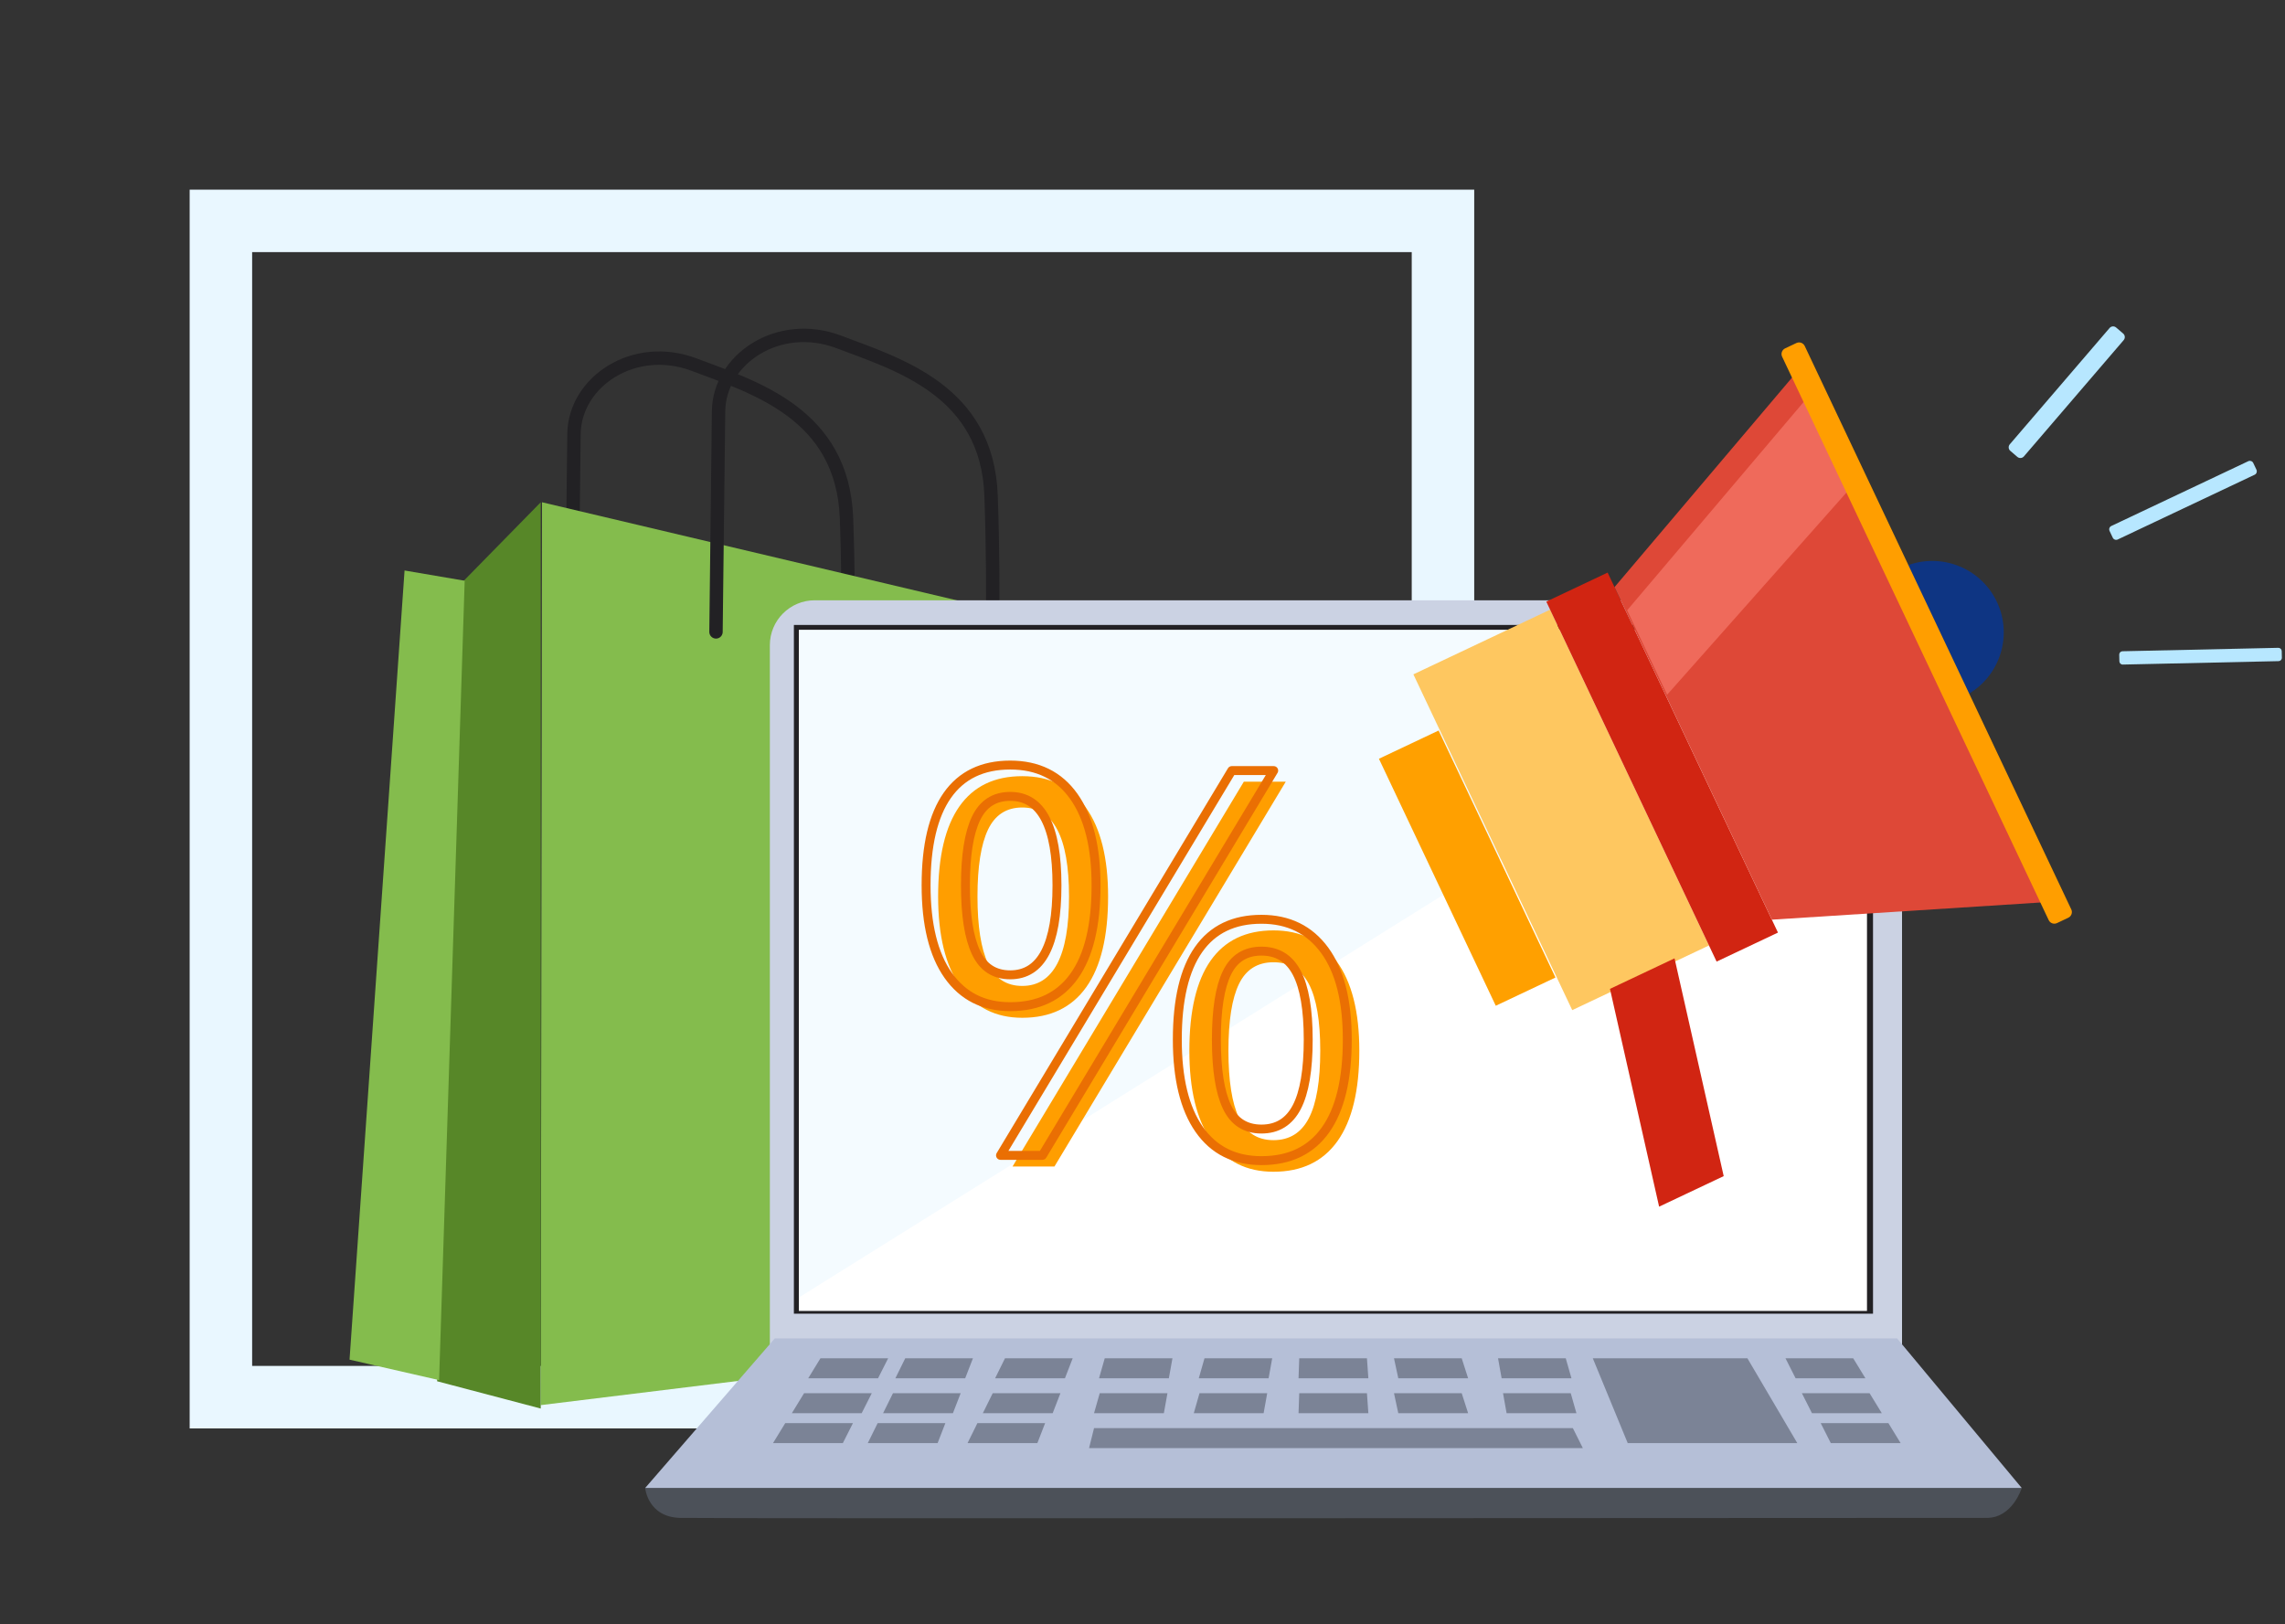 <?xml version="1.0" encoding="UTF-8" standalone="no"?><!DOCTYPE svg PUBLIC "-//W3C//DTD SVG 1.1//EN" "http://www.w3.org/Graphics/SVG/1.1/DTD/svg11.dtd"><svg width="100%" height="100%" viewBox="0 0 256 182" version="1.1" xmlns="http://www.w3.org/2000/svg" xmlns:xlink="http://www.w3.org/1999/xlink" xml:space="preserve" xmlns:serif="http://www.serif.com/" style="fill-rule:evenodd;clip-rule:evenodd;stroke-linecap:round;stroke-miterlimit:7;"><rect x="0" y="0" width="256" height="182" fill="#333333" stroke="none"/><g id="Inne-funkcjonalności-podstawowej-wersji-sklepu" serif:id="Inne funkcjonalności podstawowej wersji sklepu"><path d="M161.664,156.548l-0,-131.799l-136.915,-0l-0,131.799l136.915,0Z" style="fill:none;stroke:#e9f7ff;stroke-width:7px;"/><g><path d="M64.021,73.35c-0,0 0.218,-18.853 0.286,-24.717c0.068,-5.865 6.737,-10.321 13.473,-7.772c6.737,2.548 16.627,5.478 17.057,17.2c0.43,11.722 -0,21.278 -0,21.278" style="fill:none;stroke:#222124;stroke-width:1.5px;stroke-linejoin:round;stroke-miterlimit:1.5;"/><path d="M60.724,56.277l-0.143,101.164l70.662,-8.664l-3.153,-76.573l-67.366,-15.927Z" style="fill:#84bc4d;"/><path d="M51.837,65.196l-2.866,89.57l11.61,3.058l-0,-101.547l-8.744,8.919Z" style="fill:#578728;"/><path d="M45.325,63.922l-6.164,88.423l10.034,2.293l2.866,-89.569l-6.736,-1.147Z" style="fill:#84bc4d;"/><path d="M80.217,70.802c0,0 0.219,-18.853 0.287,-24.718c0.068,-5.864 6.736,-10.32 13.473,-7.772c6.737,2.549 16.626,5.479 17.056,17.201c0.43,11.722 0,21.277 0,21.277" style="fill:none;stroke:#222124;stroke-width:1.5px;stroke-linejoin:round;stroke-miterlimit:1.5;"/></g><g><path d="M72.281,166.724c-0,-0 0.279,3.259 3.911,3.352c3.632,0.094 143.515,0 146.402,0c2.887,0 3.911,-3.352 3.911,-3.352l-154.224,-0Z" style="fill:#4c5159;"/><path d="M213.094,72.289c0,-2.775 -2.253,-5.029 -5.029,-5.029l-116.786,0c-2.775,0 -5.029,2.254 -5.029,5.029l0,78.789l126.844,-0l0,-78.789Z" style="fill:#cbd2e3;"/><rect x="88.943" y="70.024" width="120.9" height="77.171" style="fill:#222124;"/><rect x="89.501" y="70.587" width="119.667" height="76.301" style="fill:#fff;"/><path d="M209.168,70.587l-119.667,-0l-0,74.801l119.667,-74.801Z" style="fill:#f4fbff;"/><path d="M86.809,149.96l-14.528,16.764l154.224,-0l-13.969,-16.764l-125.727,0Z" style="fill:#b5bfd7;"/><g><path d="M122.571,160.018l-0.558,2.235l55.319,0l-1.117,-2.235l-53.644,0" style="fill:#7b8396;"/><path d="M178.45,152.195l3.911,9.5l18.999,-0l-5.588,-9.5l-17.322,0" style="fill:#7b8396;"/><path d="M123.209,156.107l-0.638,2.235l7.823,-0l0.401,-2.235l-7.586,-0" style="fill:#7b8396;"/><path d="M175.978,156.107l0.637,2.235l-7.823,-0l-0.4,-2.235l7.586,-0" style="fill:#7b8396;"/><path d="M134.385,156.107l-0.638,2.235l7.823,-0l0.401,-2.235l-7.586,-0" style="fill:#7b8396;"/><path d="M145.561,156.107l-0.079,2.235l7.822,-0l-0.158,-2.235l-7.585,-0" style="fill:#7b8396;"/><path d="M156.177,156.107l0.48,2.235l7.823,-0l-0.717,-2.235l-7.586,-0" style="fill:#7b8396;"/><path d="M123.768,152.195l-0.638,2.235l7.823,0l0.401,-2.235l-7.586,0" style="fill:#7b8396;"/><path d="M175.419,152.195l0.638,2.235l-7.823,0l-0.401,-2.235l7.586,0" style="fill:#7b8396;"/><path d="M134.944,152.195l-0.638,2.235l7.823,0l0.401,-2.235l-7.586,0" style="fill:#7b8396;"/><path d="M100.042,156.107l-1.104,2.235l7.823,-0l0.867,-2.235l-7.586,-0" style="fill:#7b8396;"/><path d="M111.218,156.107l-1.104,2.235l7.823,-0l0.867,-2.235l-7.586,-0" style="fill:#7b8396;"/><path d="M101.417,152.195l-1.104,2.235l7.823,0l0.866,-2.235l-7.585,0" style="fill:#7b8396;"/><path d="M112.592,152.195l-1.104,2.235l7.823,0l0.867,-2.235l-7.586,0" style="fill:#7b8396;"/><path d="M98.327,159.46l-1.104,2.235l7.823,-0l0.867,-2.235l-7.586,-0" style="fill:#7b8396;"/><path d="M90.083,156.107l-1.367,2.235l7.823,-0l1.129,-2.235l-7.585,-0" style="fill:#7b8396;"/><path d="M91.917,152.195l-1.367,2.235l7.823,0l1.13,-2.235l-7.586,0" style="fill:#7b8396;"/><path d="M87.973,159.46l-1.367,2.235l7.823,-0l1.13,-2.235l-7.586,-0" style="fill:#7b8396;"/><path d="M209.46,156.107l1.367,2.235l-7.823,-0l-1.13,-2.235l7.586,-0" style="fill:#7b8396;"/><path d="M207.625,152.195l1.367,2.235l-7.823,0l-1.13,-2.235l7.586,0" style="fill:#7b8396;"/><path d="M211.569,159.46l1.367,2.235l-7.823,-0l-1.129,-2.235l7.585,-0" style="fill:#7b8396;"/><path d="M109.503,159.46l-1.104,2.235l7.823,-0l0.866,-2.235l-7.585,-0" style="fill:#7b8396;"/><path d="M145.561,152.195l-0.079,2.235l7.822,0l-0.158,-2.235l-7.585,0" style="fill:#7b8396;"/><path d="M156.177,152.195l0.48,2.235l7.823,0l-0.717,-2.235l-7.586,0" style="fill:#7b8396;"/></g></g><path d="M109.512,100.444c0,3.343 0.394,5.849 1.182,7.52c0.788,1.671 2.066,2.507 3.834,2.507c3.493,-0 5.24,-3.342 5.24,-10.027c-0,-6.645 -1.747,-9.967 -5.24,-9.967c-1.768,-0 -3.046,0.825 -3.834,2.477c-0.788,1.651 -1.182,4.148 -1.182,7.49Zm14.633,0c-0,4.483 -0.815,7.869 -2.444,10.16c-1.63,2.29 -4.021,3.435 -7.173,3.435c-2.982,0 -5.298,-1.17 -6.949,-3.509c-1.651,-2.34 -2.476,-5.701 -2.476,-10.086c0,-4.462 0.793,-7.824 2.38,-10.085c1.587,-2.261 3.935,-3.392 7.045,-3.392c3.088,0 5.463,1.17 7.125,3.51c1.661,2.339 2.492,5.662 2.492,9.967Zm13.482,17.281c0,3.362 0.394,5.874 1.182,7.535c0.788,1.661 2.077,2.492 3.866,2.492c1.789,0 3.11,-0.821 3.962,-2.462c0.852,-1.642 1.278,-4.163 1.278,-7.565c-0,-3.361 -0.426,-5.853 -1.278,-7.475c-0.852,-1.622 -2.173,-2.433 -3.962,-2.433c-1.789,-0 -3.078,0.811 -3.866,2.433c-0.788,1.622 -1.182,4.114 -1.182,7.475Zm14.665,0c-0,4.463 -0.815,7.84 -2.444,10.13c-1.63,2.291 -4.02,3.436 -7.173,3.436c-3.024,-0 -5.351,-1.17 -6.981,-3.509c-1.629,-2.34 -2.444,-5.692 -2.444,-10.057c0,-4.462 0.794,-7.824 2.38,-10.085c1.587,-2.261 3.936,-3.391 7.045,-3.391c3.025,-0 5.384,1.155 7.077,3.465c1.693,2.31 2.54,5.647 2.54,10.011Zm-8.243,-30.138l-25.911,43.114l-4.696,0l25.911,-43.114l4.696,-0Z" style="fill:#ff9e00;fill-rule:nonzero;"/><path d="M108.163,99.199c-0,3.342 0.394,5.849 1.182,7.52c0.788,1.671 2.066,2.507 3.834,2.507c3.493,-0 5.239,-3.343 5.239,-10.027c0,-6.645 -1.746,-9.968 -5.239,-9.968c-1.768,0 -3.046,0.826 -3.834,2.478c-0.788,1.651 -1.182,4.148 -1.182,7.49Zm14.633,-0c-0,4.482 -0.815,7.869 -2.445,10.159c-1.629,2.291 -4.02,3.436 -7.172,3.436c-2.982,-0 -5.298,-1.17 -6.949,-3.509c-1.651,-2.34 -2.476,-5.702 -2.476,-10.086c-0,-4.463 0.793,-7.825 2.38,-10.086c1.587,-2.26 3.935,-3.391 7.045,-3.391c3.088,0 5.463,1.17 7.124,3.509c1.662,2.34 2.493,5.662 2.493,9.968Zm13.482,17.281c0,3.362 0.394,5.874 1.182,7.535c0.788,1.661 2.077,2.492 3.866,2.492c1.789,-0 3.11,-0.821 3.962,-2.463c0.852,-1.641 1.278,-4.163 1.278,-7.564c-0,-3.362 -0.426,-5.854 -1.278,-7.476c-0.852,-1.622 -2.173,-2.433 -3.962,-2.433c-1.789,0 -3.078,0.811 -3.866,2.433c-0.788,1.622 -1.182,4.114 -1.182,7.476Zm14.665,0c-0,4.463 -0.815,7.84 -2.444,10.13c-1.63,2.29 -4.021,3.436 -7.173,3.436c-3.024,-0 -5.351,-1.17 -6.981,-3.51c-1.629,-2.339 -2.444,-5.691 -2.444,-10.056c0,-4.463 0.793,-7.825 2.38,-10.085c1.587,-2.261 3.935,-3.392 7.045,-3.392c3.025,0 5.383,1.155 7.077,3.465c1.693,2.31 2.54,5.648 2.54,10.012Zm-8.243,-30.139l-25.911,43.115l-4.696,-0l25.91,-43.115l4.697,0Z" style="fill:none;fill-rule:nonzero;stroke:#ea6f03;stroke-width:1px;stroke-linecap:butt;stroke-linejoin:round;stroke-miterlimit:1.414;"/><g><path d="M161.177,81.852l-6.689,3.165l13.091,27.675l6.69,-3.165l-13.092,-27.675Z" style="fill:#ffa000;"/><path d="M173.667,68.312l-15.319,7.246l17.798,37.624l15.319,-7.246l-17.798,-37.624Z" style="fill:#fec760;"/><path d="M187.608,107.379l-7.235,3.422l5.506,24.402l7.236,-3.423l-5.507,-24.401Z" style="fill:#d12512;"/><path d="M180.112,64.156l-6.873,3.251l19.081,40.337l6.874,-3.251l-19.082,-40.337Z" style="fill:#d12512;"/><path d="M213.064,63.621c3.993,-1.889 8.769,-0.181 10.658,3.813c1.889,3.993 0.18,8.769 -3.813,10.658c-3.993,1.889 -8.769,0.18 -10.658,-3.813c-1.889,-3.993 -0.181,-8.769 3.813,-10.658Z" style="fill:#0e3583;"/><path d="M180.883,65.784l20.028,-23.642l27.895,58.968l-30.297,1.936l-17.626,-37.262Z" style="fill:#de4837;"/><path d="M182.299,68.38l20.028,-23.641l4.803,10.153l-20.354,22.952l-4.477,-9.464Z" style="fill:#ef6a5b;"/><path d="M202.193,38.769c-0.166,-0.349 -0.583,-0.499 -0.933,-0.334l-1.266,0.599c-0.349,0.166 -0.499,0.583 -0.334,0.933l29.863,63.128c0.165,0.35 0.583,0.499 0.933,0.334l1.266,-0.599c0.349,-0.165 0.499,-0.583 0.334,-0.933l-29.863,-63.128Z" style="fill:#ff9e00;"/><path d="M237.08,36.697c-0.218,-0.187 -0.546,-0.162 -0.734,0.057l-11.178,13.029c-0.188,0.218 -0.162,0.547 0.056,0.734l0.79,0.678c0.218,0.187 0.547,0.162 0.734,-0.056l11.179,-13.03c0.187,-0.218 0.162,-0.547 -0.056,-0.734l-0.791,-0.678Z" style="fill:#b7e7ff;"/><path d="M255.648,73.698c0.005,0.206 -0.159,0.377 -0.365,0.381l-17.458,0.384c-0.206,0.005 -0.377,-0.159 -0.381,-0.365l-0.017,-0.746c-0.004,-0.206 0.159,-0.377 0.365,-0.381l17.459,-0.385c0.206,-0.004 0.376,0.159 0.381,0.365l0.016,0.747Z" style="fill:#b7e7ff;"/><path d="M252.444,51.875c-0.099,-0.209 -0.349,-0.298 -0.558,-0.199l-15.341,7.257c-0.21,0.099 -0.299,0.349 -0.2,0.558l0.358,0.757c0.099,0.209 0.349,0.299 0.558,0.2l15.341,-7.257c0.209,-0.099 0.299,-0.349 0.2,-0.558l-0.358,-0.758Z" style="fill:#b7e7ff;"/></g></g></svg>